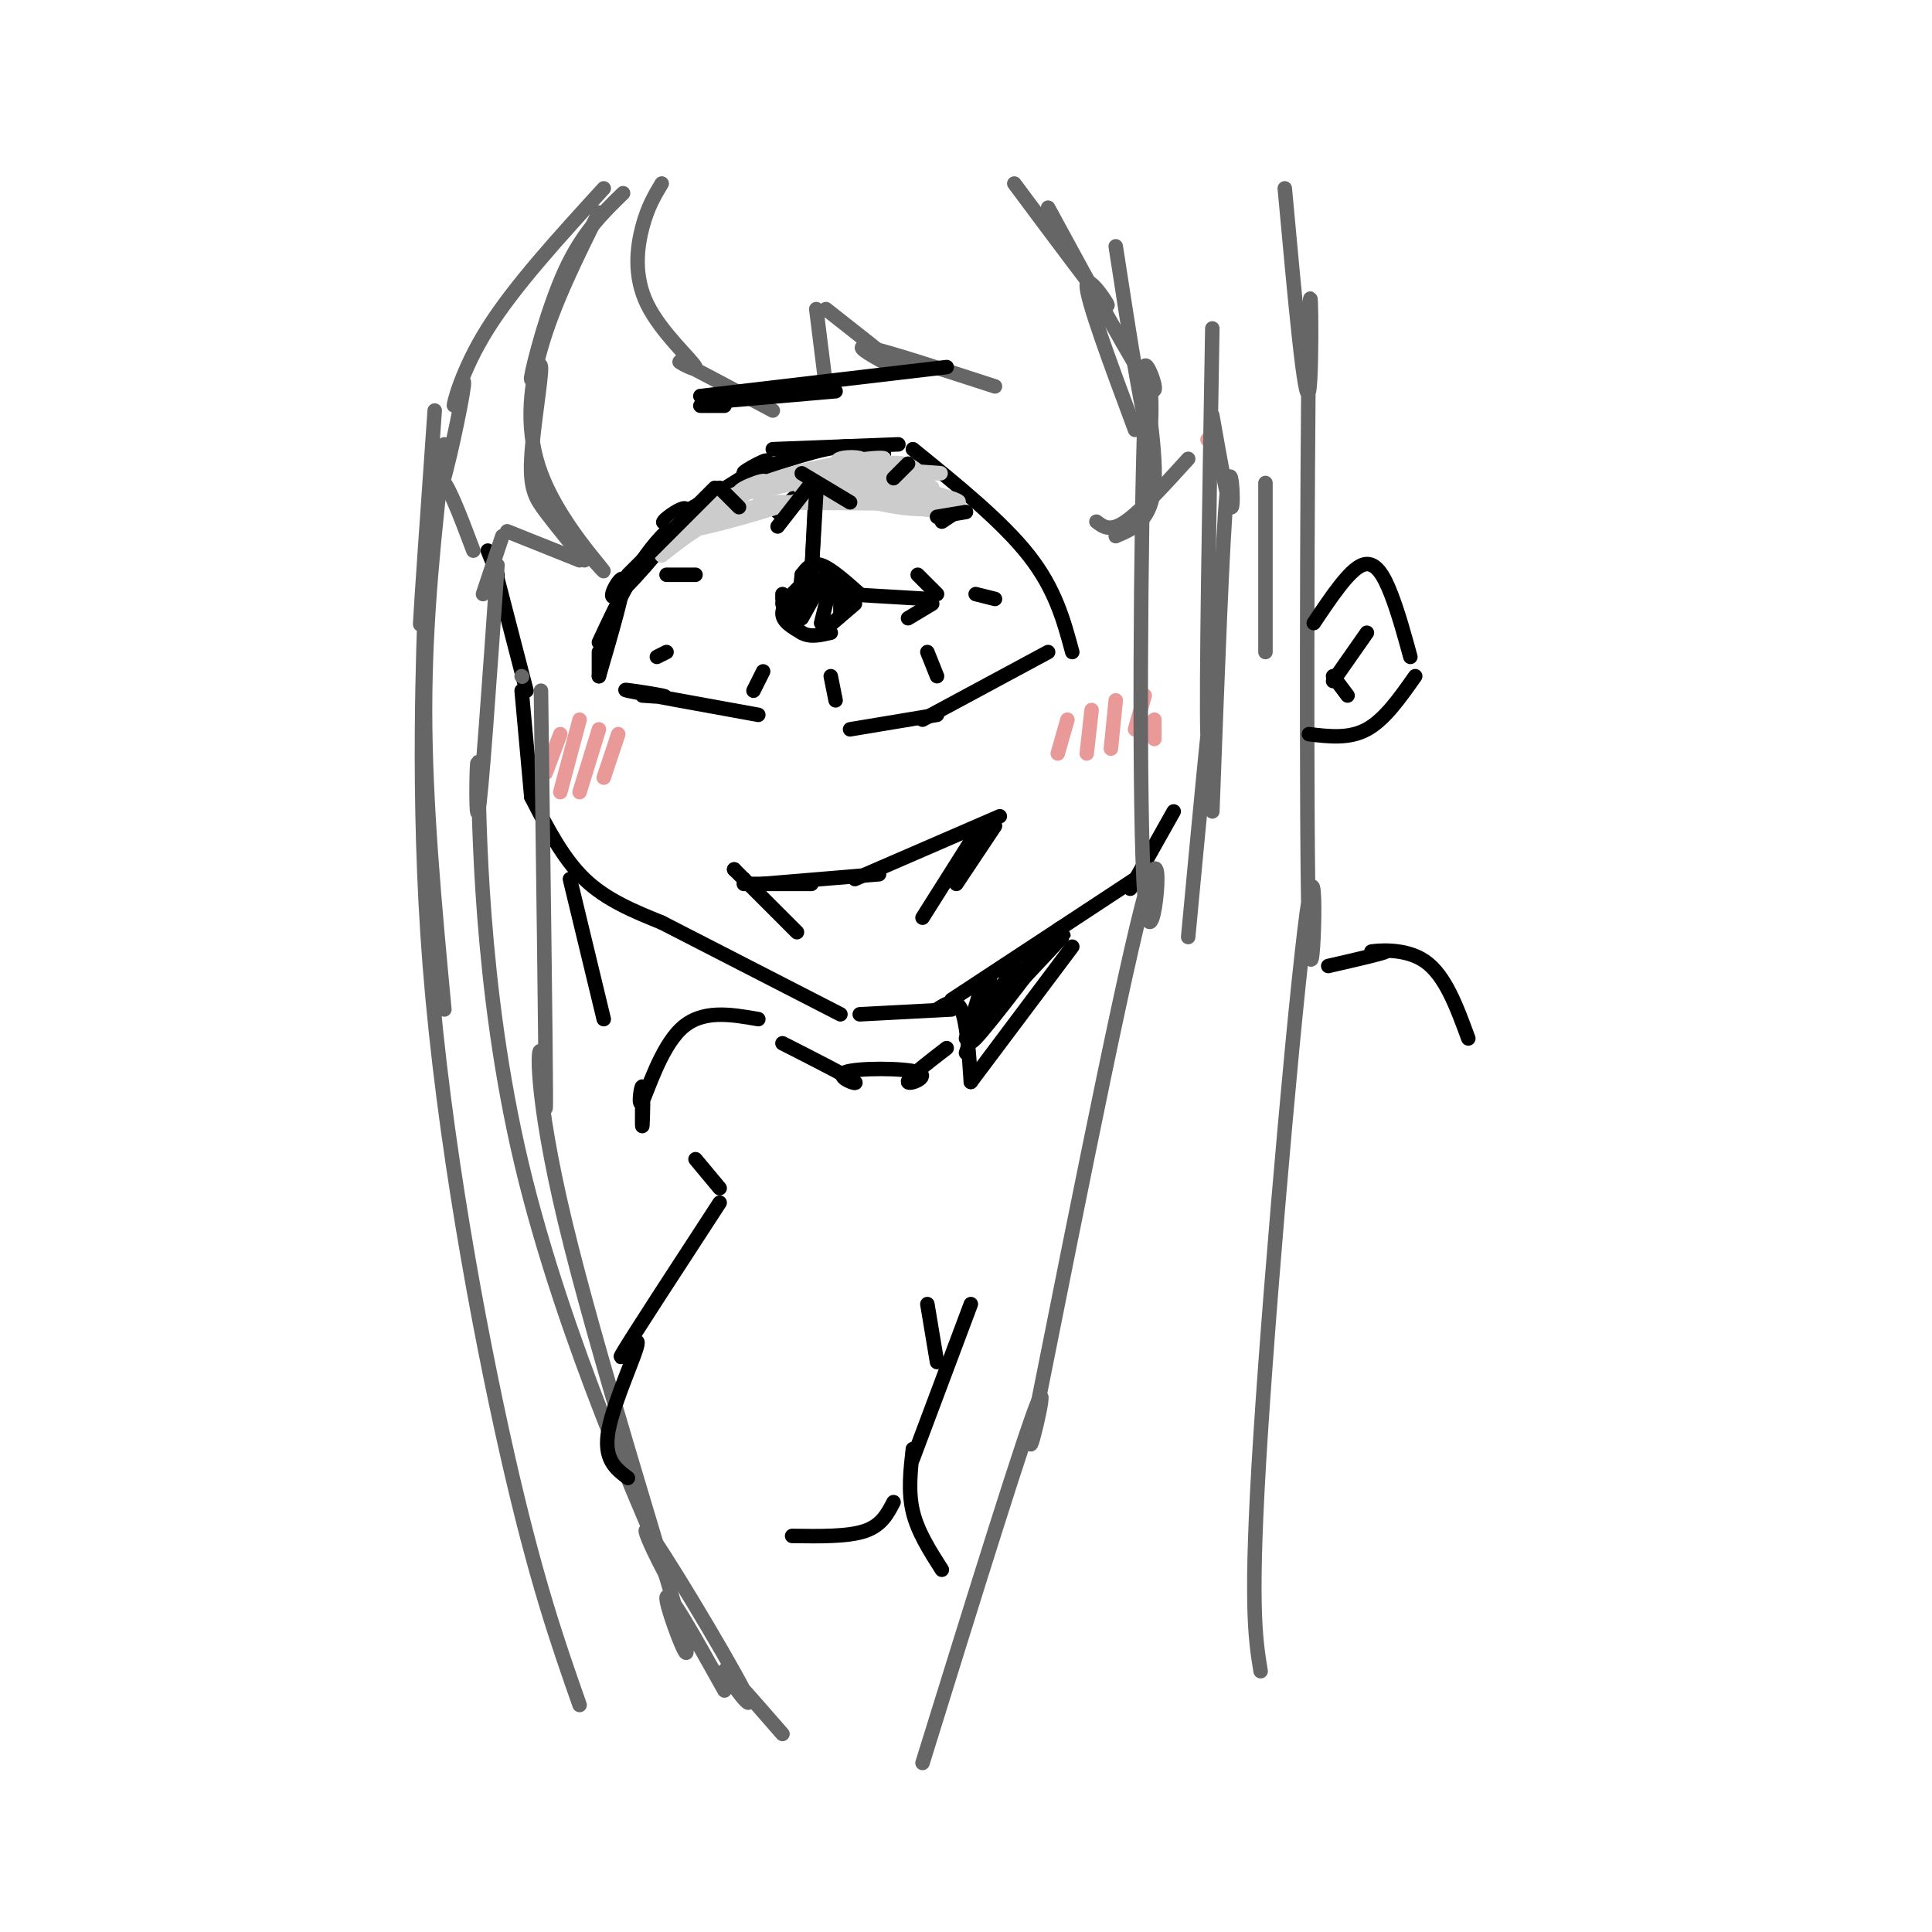 <svg viewBox='0 0 400 400' version='1.1' xmlns='http://www.w3.org/2000/svg' xmlns:xlink='http://www.w3.org/1999/xlink'><g fill='none' stroke='#ea9999' stroke-width='3' stroke-linecap='round' stroke-linejoin='round'><path d='M250,91c0.000,0.000 0.100,0.100 0.1,0.1'/></g>
<g fill='none' stroke='#000000' stroke-width='3' stroke-linecap='round' stroke-linejoin='round'><path d='M101,114c0.000,0.000 2.000,5.000 2,5'/><path d='M102,116c0.000,0.000 7.000,27.000 7,27'/><path d='M108,143c0.000,0.000 2.000,22.000 2,22'/><path d='M110,165c3.250,6.333 6.500,12.667 11,17c4.500,4.333 10.250,6.667 16,9'/><path d='M137,191c0.000,0.000 37.000,19.000 37,19'/><path d='M178,210c0.000,0.000 19.000,-1.000 19,-1'/><path d='M197,207c0.000,0.000 38.000,-25.000 38,-25'/><path d='M243,168c0.000,0.000 -9.000,16.000 -9,16'/><path d='M124,140c0.000,0.000 0.000,-5.000 0,-5'/><path d='M124,140c2.732,-9.353 5.464,-18.706 5,-20c-0.464,-1.294 -4.124,5.471 -1,3c3.124,-2.471 13.032,-14.177 14,-17c0.968,-2.823 -7.003,3.238 -4,2c3.003,-1.238 16.980,-9.775 20,-12c3.020,-2.225 -4.918,1.863 -4,2c0.918,0.137 10.691,-3.675 17,-5c6.309,-1.325 9.155,-0.162 12,1'/><path d='M189,93c9.250,7.500 18.500,15.000 24,22c5.500,7.000 7.250,13.500 9,20'/><path d='M124,133c4.000,-8.583 8.000,-17.167 14,-23c6.000,-5.833 14.000,-8.917 22,-12'/><path d='M160,93c0.000,0.000 26.000,-1.000 26,-1'/><path d='M133,144c3.067,0.222 6.133,0.444 4,0c-2.133,-0.444 -9.467,-1.556 -7,-1c2.467,0.556 14.733,2.778 27,5'/><path d='M217,135c0.000,0.000 -26.000,14.000 -26,14'/><path d='M194,148c0.000,0.000 -18.000,3.000 -18,3'/><path d='M162,124c0.000,0.000 0.000,-1.000 0,-1'/><path d='M166,119c1.000,-1.333 2.000,-2.667 4,-2c2.000,0.667 5.000,3.333 8,6'/><path d='M166,121c-2.000,2.012 -4.000,4.024 -4,4c0.000,-0.024 2.000,-2.083 2,-2c-0.000,0.083 -2.000,2.310 -2,4c0.000,1.690 2.000,2.845 4,4'/><path d='M162,125c1.167,2.500 2.333,5.000 4,6c1.667,1.000 3.833,0.500 6,0'/><path d='M177,125c0.000,0.000 -7.000,6.000 -7,6'/><path d='M168,119c0.000,0.000 -4.000,8.000 -4,8'/><path d='M166,119c0.000,0.000 -1.000,9.000 -1,9'/><path d='M171,119c0.000,0.000 -5.000,9.000 -5,9'/><path d='M172,121c0.000,0.000 -2.000,8.000 -2,8'/><path d='M174,121c0.000,0.000 0.000,6.000 0,6'/><path d='M168,119c0.000,0.000 1.000,-20.000 1,-20'/><path d='M169,99c0.000,0.000 -8.000,7.000 -8,7'/><path d='M169,100c0.000,0.000 4.000,4.000 4,4'/><path d='M175,123c0.000,0.000 17.000,1.000 17,1'/><path d='M190,119c0.000,0.000 4.000,4.000 4,4'/><path d='M193,125c0.000,0.000 -5.000,3.000 -5,3'/><path d='M202,123c0.000,0.000 4.000,1.000 4,1'/><path d='M192,135c0.000,0.000 2.000,5.000 2,5'/><path d='M172,140c0.000,0.000 1.000,5.000 1,5'/><path d='M158,139c0.000,0.000 -2.000,4.000 -2,4'/><path d='M136,136c0.000,0.000 2.000,-1.000 2,-1'/><path d='M138,119c0.000,0.000 6.000,0.000 6,0'/><path d='M195,108c0.000,0.000 3.000,-2.000 3,-2'/></g>
<g fill='none' stroke='#cccccc' stroke-width='3' stroke-linecap='round' stroke-linejoin='round'><path d='M137,115c4.522,-3.581 9.044,-7.163 15,-9c5.956,-1.837 13.347,-1.930 12,-2c-1.347,-0.070 -11.430,-0.116 -4,0c7.430,0.116 32.374,0.393 33,0c0.626,-0.393 -23.064,-1.456 -27,-3c-3.936,-1.544 11.883,-3.568 8,-1c-3.883,2.568 -27.469,9.730 -33,10c-5.531,0.270 6.991,-6.351 17,-10c10.009,-3.649 17.504,-4.324 25,-5'/><path d='M183,95c0.711,-0.636 -10.012,0.274 -21,4c-10.988,3.726 -22.241,10.268 -21,10c1.241,-0.268 14.977,-7.346 17,-9c2.023,-1.654 -7.666,2.116 -4,2c3.666,-0.116 20.687,-4.120 24,-6c3.313,-1.880 -7.081,-1.638 -4,0c3.081,1.638 19.637,4.672 19,5c-0.637,0.328 -18.468,-2.049 -24,-3c-5.532,-0.951 1.234,-0.475 8,0'/><path d='M177,98c8.164,1.717 24.574,6.010 21,6c-3.574,-0.010 -27.133,-4.322 -26,-4c1.133,0.322 26.959,5.279 27,6c0.041,0.721 -25.703,-2.794 -31,-4c-5.297,-1.206 9.851,-0.103 25,1'/><path d='M193,103c5.064,0.227 5.224,0.293 4,1c-1.224,0.707 -3.833,2.053 -11,1c-7.167,-1.053 -18.893,-4.506 -16,-6c2.893,-1.494 20.404,-1.029 24,-1c3.596,0.029 -6.724,-0.377 -10,-1c-3.276,-0.623 0.493,-1.464 3,-1c2.507,0.464 3.754,2.232 5,4'/></g>
<g fill='none' stroke='#000000' stroke-width='3' stroke-linecap='round' stroke-linejoin='round'><path d='M130,119c0.000,0.000 18.000,-18.000 18,-18'/><path d='M169,102c0.000,0.000 -1.000,17.000 -1,17'/><path d='M168,100c0.000,0.000 -7.000,9.000 -7,9'/><path d='M166,98c0.000,0.000 10.000,6.000 10,6'/><path d='M149,101c0.000,0.000 4.000,4.000 4,4'/><path d='M188,96c0.000,0.000 -3.000,3.000 -3,3'/><path d='M194,107c0.000,0.000 6.000,-1.000 6,-1'/><path d='M154,182c0.000,0.000 11.000,11.000 11,11'/><path d='M152,180c0.000,0.000 0.100,0.100 0.1,0.1'/><path d='M152,180c0.000,0.000 2.000,2.000 2,2'/><path d='M154,183c0.000,0.000 14.000,0.000 14,0'/><path d='M158,183c0.000,0.000 24.000,-2.000 24,-2'/><path d='M177,182c0.000,0.000 30.000,-13.000 30,-13'/><path d='M206,171c0.000,0.000 -8.000,12.000 -8,12'/><path d='M203,171c0.000,0.000 -12.000,19.000 -12,19'/></g>
<g fill='none' stroke='#ea9999' stroke-width='3' stroke-linecap='round' stroke-linejoin='round'><path d='M116,152c0.000,0.000 -3.000,8.000 -3,8'/><path d='M120,149c0.000,0.000 -4.000,15.000 -4,15'/><path d='M124,151c0.000,0.000 -4.000,13.000 -4,13'/><path d='M128,152c0.000,0.000 -3.000,9.000 -3,9'/><path d='M221,149c0.000,0.000 -2.000,7.000 -2,7'/><path d='M226,147c0.000,0.000 -1.000,9.000 -1,9'/><path d='M231,145c0.000,0.000 -1.000,10.000 -1,10'/><path d='M237,144c0.000,0.000 -2.000,7.000 -2,7'/><path d='M239,149c0.000,0.000 0.000,4.000 0,4'/></g>
<g fill='none' stroke='#666666' stroke-width='3' stroke-linecap='round' stroke-linejoin='round'><path d='M125,39c-9.253,10.132 -18.505,20.264 -24,29c-5.495,8.736 -7.232,16.076 -7,16c0.232,-0.076 2.433,-7.567 2,-4c-0.433,3.567 -3.501,18.191 -5,22c-1.499,3.809 -1.428,-3.197 0,-3c1.428,0.197 4.214,7.599 7,15'/><path d='M129,40c-4.199,4.075 -8.398,8.150 -12,16c-3.602,7.850 -6.606,19.474 -7,22c-0.394,2.526 1.822,-4.044 2,-2c0.178,2.044 -1.683,12.704 -2,19c-0.317,6.296 0.909,8.227 3,11c2.091,2.773 5.045,6.386 8,10'/><path d='M124,44c-4.702,9.470 -9.405,18.940 -12,28c-2.595,9.060 -3.083,17.708 0,26c3.083,8.292 9.738,16.226 12,19c2.262,2.774 0.131,0.387 -2,-2'/><path d='M120,116c0.000,0.000 -15.000,-6.000 -15,-6'/><path d='M104,111c0.000,0.000 -4.000,12.000 -4,12'/><path d='M137,38c-1.447,2.410 -2.893,4.820 -4,9c-1.107,4.180 -1.874,10.131 1,16c2.874,5.869 9.389,11.657 10,13c0.611,1.343 -4.683,-1.759 -3,-1c1.683,0.759 10.341,5.380 19,10'/><path d='M171,80c0.000,0.000 -2.000,-16.000 -2,-16'/><path d='M171,64c6.435,5.048 12.869,10.095 15,12c2.131,1.905 -0.042,0.667 -3,-1c-2.958,-1.667 -6.702,-3.762 -3,-3c3.702,0.762 14.851,4.381 26,8'/><path d='M210,38c8.689,11.667 17.378,23.333 19,25c1.622,1.667 -3.822,-6.667 -4,-4c-0.178,2.667 4.911,16.333 10,30'/><path d='M217,43c9.095,16.738 18.190,33.476 21,37c2.810,3.524 -0.667,-6.167 -1,-4c-0.333,2.167 2.476,16.190 2,24c-0.476,7.810 -4.238,9.405 -8,11'/><path d='M227,108c1.417,1.083 2.833,2.167 6,0c3.167,-2.167 8.083,-7.583 13,-13'/><path d='M231,51c3.026,19.643 6.051,39.285 7,38c0.949,-1.285 -0.179,-23.499 -1,-3c-0.821,20.499 -1.337,83.711 0,100c1.337,16.289 4.525,-14.346 1,-4c-3.525,10.346 -13.762,61.673 -24,113'/><path d='M214,295c-2.444,13.133 3.444,-10.533 1,-5c-2.444,5.533 -13.222,40.267 -24,75'/><path d='M103,117c-1.683,24.198 -3.366,48.397 -4,51c-0.634,2.603 -0.221,-16.389 0,-8c0.221,8.389 0.248,44.158 9,81c8.752,36.842 26.229,74.756 30,84c3.771,9.244 -6.165,-10.182 -4,-8c2.165,2.182 16.429,25.972 20,33c3.571,7.028 -3.551,-2.706 -4,-4c-0.449,-1.294 5.776,5.853 12,13'/><path d='M108,140c0.000,0.000 0.100,0.100 0.1,0.1'/><path d='M112,143c0.481,36.345 0.962,72.690 1,83c0.038,10.310 -0.368,-5.414 -1,-8c-0.632,-2.586 -1.489,7.967 5,35c6.489,27.033 20.324,70.547 24,84c3.676,13.453 -2.807,-3.156 -3,-6c-0.193,-2.844 5.903,8.078 12,19'/><path d='M90,85c-1.455,20.743 -2.909,41.486 -3,44c-0.091,2.514 1.182,-13.203 1,-5c-0.182,8.203 -1.818,40.324 1,76c2.818,35.676 10.091,74.907 16,101c5.909,26.093 10.455,39.046 15,52'/><path d='M92,92c-2.000,17.750 -4.000,35.500 -4,55c0.000,19.500 2.000,40.750 4,62'/><path d='M251,68c-0.644,37.467 -1.289,74.933 -1,84c0.289,9.067 1.511,-10.267 1,-8c-0.511,2.267 -2.756,26.133 -5,50'/><path d='M251,86c1.733,9.822 3.467,19.644 4,19c0.533,-0.644 -0.133,-11.756 -1,-3c-0.867,8.756 -1.933,37.378 -3,66'/><path d='M262,100c0.000,0.000 0.000,35.000 0,35'/><path d='M266,39c2.092,22.859 4.184,45.717 5,42c0.816,-3.717 0.357,-34.010 0,-10c-0.357,24.010 -0.611,102.322 0,122c0.611,19.678 2.088,-19.279 0,-7c-2.088,12.279 -7.739,75.794 -10,111c-2.261,35.206 -1.130,42.103 0,49'/></g>
<g fill='none' stroke='#000000' stroke-width='3' stroke-linecap='round' stroke-linejoin='round'><path d='M194,209c1.917,-1.250 3.833,-2.500 5,0c1.167,2.500 1.583,8.750 2,15'/><path d='M201,224c0.000,0.000 21.000,-28.000 21,-28'/><path d='M203,205c0.000,0.000 -3.000,10.000 -3,10'/><path d='M205,203c0.000,0.000 -5.000,15.000 -5,15'/><path d='M210,200c-5.533,9.089 -11.067,18.178 -8,15c3.067,-3.178 14.733,-18.622 17,-22c2.267,-3.378 -4.867,5.311 -12,14'/><path d='M207,207c-4.060,4.655 -8.208,9.292 -5,6c3.208,-3.292 13.774,-14.512 17,-18c3.226,-3.488 -0.887,0.756 -5,5'/><path d='M196,217c-4.102,3.156 -8.204,6.313 -8,7c0.204,0.687 4.715,-1.094 2,-2c-2.715,-0.906 -12.654,-0.936 -15,0c-2.346,0.936 2.901,2.839 2,2c-0.901,-0.839 -7.951,-4.419 -15,-8'/><path d='M157,211c-5.856,-1.021 -11.713,-2.041 -16,2c-4.287,4.041 -7.005,13.145 -8,15c-0.995,1.855 -0.268,-3.539 0,-3c0.268,0.539 0.077,7.011 0,8c-0.077,0.989 -0.038,-3.506 0,-8'/><path d='M118,182c0.000,0.000 7.000,29.000 7,29'/><path d='M144,240c0.000,0.000 5.000,6.000 5,6'/><path d='M149,249c-8.994,13.804 -17.988,27.607 -20,31c-2.012,3.393 2.958,-3.625 3,-2c0.042,1.625 -4.845,11.893 -6,18c-1.155,6.107 1.423,8.054 4,10'/><path d='M201,270c0.000,0.000 -12.000,32.000 -12,32'/><path d='M192,270c0.000,0.000 2.000,12.000 2,12'/><path d='M189,300c-0.500,4.417 -1.000,8.833 0,13c1.000,4.167 3.500,8.083 6,12'/><path d='M185,311c-1.250,2.417 -2.500,4.833 -6,6c-3.500,1.167 -9.250,1.083 -15,1'/><path d='M275,200c5.685,-1.304 11.369,-2.607 12,-3c0.631,-0.393 -3.792,0.125 -3,0c0.792,-0.125 6.798,-0.893 11,2c4.202,2.893 6.601,9.446 9,16'/><path d='M272,129c3.644,-5.444 7.289,-10.889 10,-12c2.711,-1.111 4.489,2.111 6,6c1.511,3.889 2.756,8.444 4,13'/><path d='M293,140c-3.167,4.500 -6.333,9.000 -10,11c-3.667,2.000 -7.833,1.500 -12,1'/><path d='M283,131c0.000,0.000 -7.000,10.000 -7,10'/><path d='M276,140c0.000,0.000 3.000,4.000 3,4'/><path d='M145,84c0.000,0.000 5.000,0.000 5,0'/><path d='M145,82c0.000,0.000 51.000,-6.000 51,-6'/><path d='M150,83c0.000,0.000 23.000,-2.000 23,-2'/></g>
</svg>
